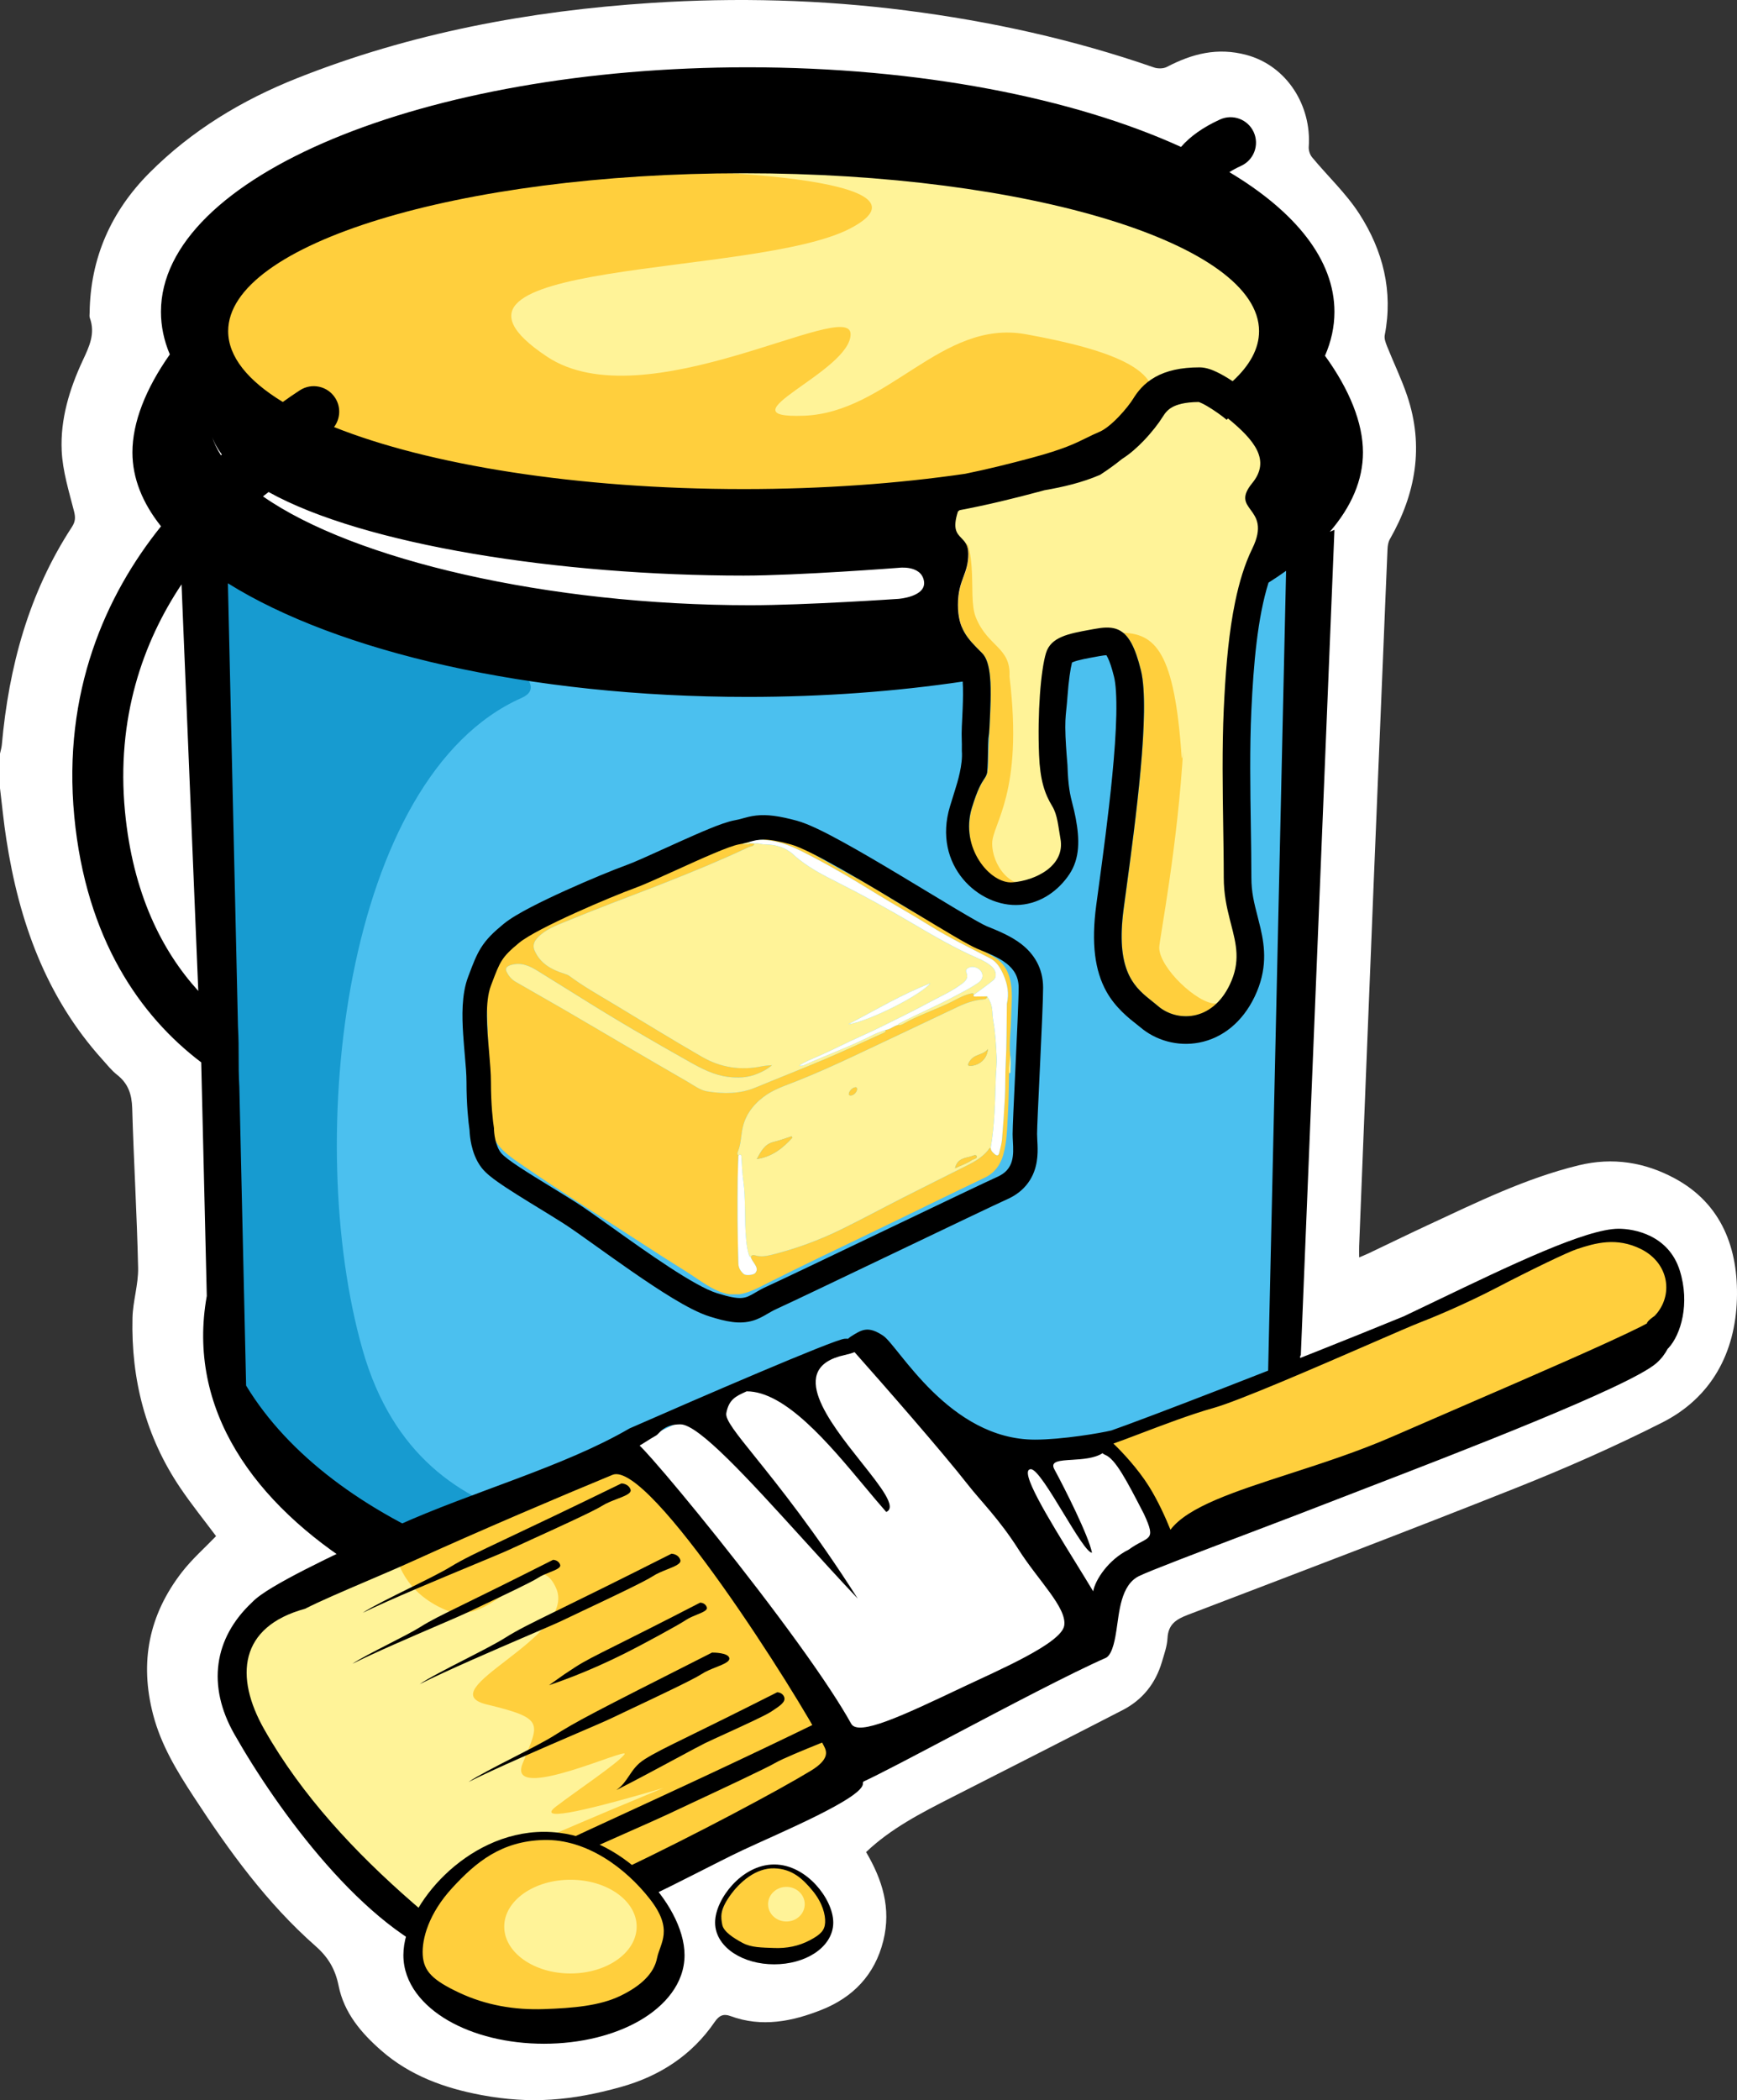 <?xml version="1.0" encoding="utf-8"?>
<svg xmlns="http://www.w3.org/2000/svg" fill="none" height="100%" overflow="visible" preserveAspectRatio="none" style="display: block;" viewBox="0 0 139 168.036" width="100%">
<rect x="0" y="0" width="139" height="168.036" fill="#333333" stroke="none"/>
<g id="Frame 74">
<g id="Group 6">
<path d="M0 63.066C0 62.143 0 61.22 0 60.298C0.049 60.066 0.124 59.836 0.145 59.603C0.704 53.367 2.294 47.461 5.755 42.162C6.035 41.732 6.05 41.404 5.923 40.905C5.517 39.311 5.013 37.697 4.937 36.073C4.819 33.554 5.558 31.126 6.614 28.859C7.142 27.726 7.646 26.694 7.188 25.438C7.144 25.318 7.17 25.169 7.172 25.034C7.226 20.639 8.895 16.904 11.963 13.824C15.338 10.436 19.37 8.004 23.794 6.248C32.892 2.635 42.398 0.866 52.124 0.234C58.933 -0.21 65.734 -0.029 72.511 0.837C79.271 1.701 85.891 3.155 92.336 5.395C92.646 5.503 93.093 5.501 93.373 5.356C95.395 4.3 97.416 3.77 99.749 4.397C102.981 5.268 104.963 8.452 104.73 11.747C104.71 12.022 104.821 12.374 104.997 12.586C106.256 14.106 107.73 15.479 108.786 17.124C110.666 20.05 111.497 23.293 110.811 26.813C110.757 27.091 110.886 27.429 110.998 27.711C111.528 29.038 112.158 30.331 112.612 31.682C113.966 35.714 113.291 39.524 111.214 43.155C111.088 43.375 111.047 43.665 111.034 43.926C110.91 46.717 110.801 49.51 110.685 52.303C110.431 58.457 110.17 64.61 109.921 70.764C109.529 80.416 109.146 90.067 108.762 99.72C108.752 99.981 108.762 100.242 108.762 100.606C109.076 100.472 109.295 100.389 109.505 100.288C111.069 99.544 112.625 98.783 114.195 98.052C118.144 96.218 122.042 94.287 126.32 93.241C129.077 92.568 131.633 93.002 134.01 94.28C137.811 96.324 139.112 99.949 138.993 103.941C138.865 108.213 136.969 111.816 133.022 113.814C129.214 115.743 125.29 117.47 121.322 119.049C112.599 122.52 103.822 125.854 95.051 129.205C94.112 129.563 93.482 129.972 93.427 131.073C93.394 131.71 93.164 132.343 92.982 132.966C92.476 134.686 91.433 136.003 89.842 136.823C85.295 139.167 80.733 141.482 76.175 143.802C73.728 145.048 71.286 146.3 69.308 148.186C70.599 150.392 71.335 152.662 70.684 155.285C70.002 158.038 68.229 159.82 65.749 160.807C63.427 161.731 60.958 162.236 58.453 161.307C57.888 161.097 57.539 161.27 57.195 161.773C55.356 164.46 52.773 166.12 49.676 166.984C45.756 168.076 42.463 168.365 38.518 167.626C35.572 167.074 32.82 166.082 30.521 164.075C28.902 162.662 27.531 161.048 27.096 158.883C26.835 157.582 26.282 156.617 25.262 155.718C21.36 152.287 18.338 148.106 15.514 143.781C14.169 141.722 12.894 139.645 12.255 137.196C11.153 132.979 11.919 129.2 14.552 125.796C15.371 124.738 16.395 123.841 17.29 122.907C16.367 121.669 15.343 120.401 14.433 119.056C11.655 114.951 10.486 110.365 10.602 105.449C10.633 104.106 11.081 102.766 11.052 101.431C10.959 97.172 10.701 92.919 10.579 88.66C10.546 87.553 10.255 86.692 9.374 86.001C8.931 85.654 8.572 85.194 8.191 84.772C3.673 79.757 1.516 73.709 0.509 67.163C0.295 65.803 0.166 64.432 0 63.066Z" fill="white" id="Vector"/>
<g id="Group 5">
<path d="M18.912 109.724L17.281 44.593C18.368 44.593 21.814 44.919 26.9 46.223C33.258 47.853 60.974 50.869 78.011 50.136C91.64 49.549 101.297 45.109 104.422 42.962L103.036 109.724C102.493 111.517 100.982 115.674 99.286 117.957C97.167 120.81 77.114 132.63 58.202 131.978C39.291 131.325 27.552 121.625 24.047 120.239C21.243 119.131 19.455 112.767 18.912 109.724Z" fill="#4BC0EF" id="Vector 1"/>
<path d="M29.02 108.013C33.795 124.768 50.73 122.495 58.365 122.686L49.562 130.756L24.292 120.648L18.504 110.295L15.733 60.326V41.414C23.042 44.539 46.959 53.529 41.736 55.843C27.552 62.128 24.21 91.139 29.02 108.013Z" fill="#179BD0" id="Vector 26"/>
<g clip-path="url(#clip0_0_1541)" id="Layer_1">
<g id="CWuObY.tif">
<g id="Group">
<path d="M80.751 85.877C80.723 86.937 80.723 87.999 80.659 89.057C80.591 90.191 80.592 91.344 80.27 92.441C80.044 93.211 79.586 93.852 78.822 94.217C77.457 94.869 76.097 95.528 74.737 96.189C72.898 97.081 71.066 97.985 69.222 98.866C66.669 100.088 64.119 101.314 61.588 102.579C60.809 102.968 60.049 103.415 59.17 103.559H58.334C57.026 103.302 56.035 102.439 54.949 101.763C53.735 101.008 52.531 100.236 51.333 99.457C48.232 97.439 45.092 95.484 42.041 93.39C41.42 92.964 40.785 92.553 40.24 92.026C39.598 91.404 39.258 90.655 39.259 89.744C39.26 88.872 39.268 87.994 39.178 87.129C39.084 86.217 39.166 85.309 39.112 84.401C39.01 82.648 38.961 80.893 38.964 79.136C38.967 78.056 39.398 77.158 40.074 76.37C41.446 74.772 43.212 73.736 45.114 72.907C46.202 72.433 47.287 71.95 48.386 71.5C50.636 70.578 52.831 69.527 55.084 68.61C56.512 68.029 57.894 67.311 59.425 67.001C60.705 66.741 61.959 66.781 63.163 67.328C64.615 67.988 65.957 68.854 67.356 69.613C68.359 70.157 69.369 70.692 70.338 71.293C70.78 71.567 71.226 71.838 71.67 72.111C73.153 73.022 74.678 73.858 76.202 74.697C77.331 75.318 78.46 75.941 79.572 76.592C80.366 77.058 80.753 77.81 80.896 78.701C81.044 79.629 80.924 80.557 80.91 81.486C80.896 82.458 80.743 83.426 80.836 84.4C80.836 84.894 80.67 85.379 80.751 85.877ZM60.008 67.469C60.132 67.475 60.255 67.482 60.379 67.489C60.316 67.745 60.063 67.71 59.895 67.789C57.794 68.782 55.646 69.663 53.489 70.521C51.934 71.14 50.365 71.722 48.805 72.328C47.63 72.785 46.457 73.247 45.291 73.727C44.476 74.063 43.631 74.366 43.012 75.038C42.752 75.321 42.596 75.638 42.785 76.064C43.249 77.107 44.138 77.579 45.145 77.898C45.305 77.948 45.45 77.998 45.585 78.098C46.671 78.907 47.849 79.572 49.007 80.266C51.388 81.695 53.75 83.158 56.157 84.546C57.694 85.433 59.286 85.658 60.994 85.31C61.221 85.264 61.456 85.258 61.781 85.222C61.38 85.574 60.995 85.754 60.587 85.923C59.827 86.239 59.051 86.257 58.258 86.16C57.145 86.024 56.173 85.522 55.211 84.981C52.18 83.277 49.172 81.534 46.232 79.676C45.176 79.008 44.105 78.364 43.049 77.698C42.378 77.276 41.691 76.965 40.875 77.215C40.623 77.292 40.394 77.439 40.529 77.725C40.682 78.052 40.918 78.351 41.239 78.538C42.59 79.323 43.953 80.087 45.304 80.871C46.858 81.774 48.403 82.693 49.953 83.599C51.631 84.581 53.308 85.564 54.994 86.531C55.517 86.832 56.019 87.233 56.619 87.325C57.911 87.523 59.201 87.534 60.449 87.017C62.314 86.244 64.195 85.511 66.052 84.72C67.608 84.058 69.139 83.335 70.684 82.648C70.805 82.594 70.881 82.545 70.87 82.408C71.231 82.367 71.498 82.091 71.844 82.011C72.017 82.049 72.167 81.983 72.311 81.899C72.856 81.58 73.434 81.335 74.011 81.084C74.795 80.744 75.596 80.444 76.356 80.043C76.785 79.817 77.227 79.588 77.716 79.486C77.839 79.46 77.909 79.454 77.931 79.591C77.863 79.729 77.95 79.734 78.049 79.733C78.365 79.728 78.68 79.725 78.996 79.721C78.979 79.891 78.879 79.953 78.716 79.963C77.99 80.01 77.315 80.243 76.663 80.553C73.927 81.85 71.193 83.148 68.454 84.438C66.891 85.174 65.317 85.885 63.71 86.521C62.798 86.881 61.858 87.178 61.064 87.793C60.162 88.493 59.559 89.361 59.378 90.512C59.297 91.031 59.268 91.562 59.081 92.063C59.035 92.188 58.952 92.323 59.092 92.446C59.072 93.041 59.041 93.634 59.035 94.229C59.011 96.52 59.014 98.811 59.089 101.102C59.101 101.457 59.27 101.72 59.522 101.94C59.677 102.077 60.288 102.024 60.433 101.862C60.655 101.613 60.541 101.367 60.393 101.139C60.279 100.962 60.147 100.798 60.081 100.594C60.148 100.348 60.361 100.424 60.488 100.459C60.924 100.58 61.344 100.499 61.757 100.396C63.695 99.916 65.563 99.225 67.355 98.347C68.991 97.545 70.593 96.675 72.217 95.85C73.949 94.968 75.69 94.104 77.425 93.23C78.037 92.922 78.62 92.574 79.064 92.033C79.125 91.959 79.152 91.842 79.28 91.843C79.292 92.082 79.45 92.22 79.617 92.359C79.809 92.519 79.919 92.44 79.967 92.236C80.052 91.873 80.156 91.511 80.187 91.143C80.282 90.041 80.358 88.937 80.415 87.834C80.463 86.927 80.432 86.018 80.481 85.108C80.564 83.556 80.548 81.998 80.573 80.443C80.574 80.393 80.566 80.339 80.578 80.291C80.762 79.512 80.625 78.76 80.32 78.049C80.088 77.507 79.789 76.969 79.239 76.683C77.603 75.832 75.942 75.028 74.374 74.048C73.054 73.224 71.692 72.471 70.367 71.655C68.319 70.394 66.256 69.162 64.102 68.089C62.708 67.395 61.266 66.996 59.696 67.272C59.569 67.279 59.413 67.315 59.432 67.454C59.454 67.618 59.632 67.539 59.744 67.55C59.838 67.56 59.944 67.572 60.01 67.471L60.008 67.469Z" fill="#FFCF3D" id="Vector_2"/>
<path d="M80.751 85.877C80.67 85.378 80.837 84.894 80.836 84.4C80.925 84.863 80.856 85.329 80.858 85.793C80.858 85.854 80.803 85.87 80.751 85.878V85.877Z" fill="#FFF398" id="Vector_3"/>
<path d="M77.931 79.593C77.908 79.456 77.839 79.462 77.716 79.488C77.228 79.589 76.786 79.819 76.356 80.045C75.596 80.445 74.795 80.745 74.012 81.086C73.434 81.337 72.855 81.582 72.311 81.901C72.167 81.984 72.017 82.05 71.844 82.013C71.885 81.928 71.959 81.888 72.04 81.846C73.459 81.114 74.929 80.487 76.341 79.739C76.997 79.391 77.661 79.059 78.274 78.638C78.616 78.402 78.703 78.082 78.548 77.785C78.374 77.453 77.918 77.275 77.572 77.407C77.386 77.477 77.246 77.6 77.332 77.808C77.524 78.27 77.259 78.51 76.933 78.748C76.426 79.119 75.882 79.422 75.322 79.704C74.413 80.162 73.525 80.664 72.612 81.112C71.381 81.715 70.169 82.355 68.912 82.906C67.736 83.423 66.598 84.028 65.418 84.54C64.938 84.749 64.443 84.936 63.959 85.255C64.198 85.316 64.354 85.219 64.505 85.151C66.301 84.356 68.148 83.679 69.901 82.784C70.207 82.627 70.546 82.532 70.87 82.41C70.88 82.546 70.805 82.596 70.684 82.649C69.139 83.338 67.608 84.059 66.052 84.722C64.195 85.512 62.314 86.245 60.449 87.018C59.201 87.535 57.911 87.525 56.619 87.326C56.019 87.234 55.518 86.833 54.994 86.533C53.309 85.564 51.631 84.582 49.953 83.601C48.402 82.694 46.858 81.775 45.304 80.873C43.953 80.088 42.59 79.323 41.239 78.539C40.918 78.353 40.682 78.054 40.529 77.726C40.394 77.439 40.623 77.294 40.875 77.217C41.69 76.966 42.378 77.278 43.049 77.7C44.105 78.365 45.176 79.01 46.232 79.678C49.173 81.536 52.18 83.278 55.211 84.982C56.174 85.523 57.145 86.025 58.258 86.162C59.051 86.259 59.827 86.24 60.587 85.924C60.995 85.755 61.38 85.576 61.781 85.224C61.455 85.259 61.221 85.265 60.995 85.312C59.286 85.66 57.695 85.435 56.157 84.548C53.75 83.16 51.388 81.697 49.007 80.267C47.85 79.573 46.671 78.908 45.585 78.1C45.451 77.999 45.305 77.95 45.145 77.9C44.137 77.581 43.249 77.108 42.785 76.065C42.596 75.639 42.752 75.323 43.012 75.039C43.632 74.366 44.476 74.064 45.292 73.728C46.457 73.248 47.63 72.787 48.805 72.329C50.365 71.722 51.934 71.141 53.489 70.522C55.646 69.664 57.794 68.783 59.895 67.79C60.063 67.711 60.316 67.747 60.379 67.491C60.66 67.423 60.921 67.565 61.201 67.563C62.061 67.559 62.871 67.809 63.501 68.386C64.573 69.369 65.846 70.006 67.116 70.648C69.092 71.647 71.031 72.711 72.94 73.834C74.664 74.848 76.388 75.861 78.227 76.659C78.64 76.839 79.048 77.048 79.388 77.358C79.72 77.66 79.793 78.174 79.489 78.425C78.99 78.84 78.452 79.207 77.931 79.594L77.931 79.593ZM67.882 81.955C69.48 81.735 73.615 79.666 74.449 78.674C72.157 79.56 70.054 80.826 67.882 81.955Z" fill="#FFF398" id="Vector_4"/>
<path d="M59.092 92.446C58.95 92.324 59.033 92.188 59.08 92.063C59.267 91.563 59.296 91.031 59.378 90.512C59.559 89.36 60.161 88.493 61.064 87.794C61.858 87.178 62.798 86.881 63.709 86.521C65.316 85.885 66.89 85.174 68.453 84.438C71.192 83.149 73.926 81.85 76.662 80.553C77.315 80.244 77.989 80.011 78.715 79.963C78.879 79.953 78.979 79.892 78.995 79.721C79.2 80.024 79.341 80.345 79.388 80.717C79.426 81.018 79.424 81.323 79.477 81.618C79.653 82.605 79.704 83.603 79.755 84.6C79.782 85.142 79.703 85.684 79.686 86.225C79.626 88.103 79.605 89.983 79.278 91.842C79.15 91.84 79.123 91.957 79.062 92.032C78.618 92.572 78.035 92.921 77.423 93.229C75.688 94.102 73.947 94.967 72.215 95.848C70.591 96.675 68.988 97.544 67.353 98.345C65.561 99.224 63.693 99.914 61.755 100.395C61.342 100.497 60.921 100.578 60.486 100.458C60.358 100.423 60.146 100.346 60.079 100.593C59.997 100.548 59.955 100.483 59.925 100.39C59.795 99.993 59.746 99.579 59.706 99.169C59.555 97.6 59.692 96.018 59.475 94.45C59.389 93.826 59.368 93.193 59.328 92.562C59.315 92.356 59.227 92.365 59.09 92.445L59.092 92.446ZM63.406 91.024C63.386 90.989 63.366 90.954 63.345 90.919C62.871 91.069 62.404 91.248 61.921 91.363C61.182 91.538 60.9 92.125 60.561 92.736C61.796 92.555 62.647 91.864 63.406 91.025V91.024ZM79.058 83.933C78.81 84.265 78.426 84.328 78.091 84.486C77.834 84.608 77.637 84.802 77.51 85.059C77.428 85.225 77.496 85.297 77.672 85.284C78.421 85.23 78.989 84.706 79.058 83.934V83.933ZM76.423 93.478C76.91 93.238 77.369 93.103 77.763 92.828C77.908 92.727 78.231 92.703 78.159 92.513C78.087 92.324 77.818 92.499 77.65 92.54C77.145 92.665 76.588 92.734 76.423 93.478ZM68.58 87.157C68.569 87.084 68.596 86.99 68.448 86.998C68.229 87.009 67.919 87.32 67.929 87.538C67.935 87.65 68.013 87.643 68.087 87.646C68.293 87.655 68.581 87.373 68.581 87.156L68.58 87.157Z" fill="#FFF398" id="Vector_5"/>
<path d="M79.279 91.843C79.606 89.984 79.626 88.105 79.687 86.226C79.704 85.685 79.783 85.142 79.756 84.601C79.705 83.604 79.654 82.606 79.478 81.62C79.425 81.324 79.427 81.019 79.388 80.718C79.342 80.346 79.201 80.025 78.996 79.722C78.68 79.726 78.365 79.729 78.049 79.734C77.95 79.735 77.863 79.731 77.931 79.593C78.453 79.206 78.991 78.838 79.49 78.424C79.793 78.172 79.721 77.657 79.389 77.356C79.049 77.046 78.641 76.837 78.228 76.658C76.388 75.859 74.665 74.847 72.94 73.832C71.032 72.709 69.093 71.646 67.117 70.647C65.846 70.004 64.573 69.367 63.502 68.385C62.872 67.808 62.062 67.558 61.202 67.561C60.922 67.563 60.66 67.421 60.38 67.489C60.256 67.482 60.133 67.475 60.008 67.468C59.934 67.355 59.758 67.402 59.695 67.27C61.265 66.994 62.706 67.392 64.1 68.086C66.255 69.16 68.318 70.391 70.366 71.653C71.69 72.468 73.054 73.221 74.372 74.046C75.941 75.026 77.601 75.829 79.238 76.68C79.789 76.966 80.088 77.505 80.319 78.046C80.623 78.756 80.761 79.51 80.576 80.289C80.565 80.337 80.572 80.389 80.572 80.441C80.546 81.996 80.562 83.553 80.48 85.106C80.431 86.016 80.461 86.924 80.414 87.831C80.357 88.936 80.28 90.039 80.186 91.14C80.155 91.508 80.05 91.871 79.966 92.233C79.919 92.438 79.808 92.517 79.615 92.356C79.449 92.217 79.29 92.079 79.279 91.841V91.843Z" fill="white" id="Vector_6"/>
<path d="M70.87 82.409C70.546 82.533 70.208 82.628 69.901 82.784C68.149 83.68 66.301 84.356 64.505 85.151C64.354 85.219 64.198 85.316 63.959 85.255C64.444 84.936 64.938 84.749 65.418 84.54C66.598 84.028 67.736 83.423 68.912 82.906C70.169 82.354 71.381 81.715 72.612 81.112C73.526 80.664 74.413 80.162 75.322 79.704C75.883 79.422 76.426 79.12 76.933 78.748C77.259 78.51 77.523 78.27 77.332 77.808C77.245 77.6 77.386 77.477 77.572 77.406C77.917 77.275 78.374 77.453 78.548 77.785C78.703 78.081 78.616 78.402 78.274 78.638C77.662 79.059 76.997 79.391 76.341 79.739C74.93 80.487 73.46 81.114 72.04 81.846C71.959 81.888 71.885 81.928 71.844 82.013C71.499 82.093 71.232 82.368 70.87 82.409Z" fill="white" id="Vector_7"/>
<path d="M59.092 92.447C59.23 92.368 59.317 92.357 59.33 92.564C59.37 93.194 59.391 93.827 59.477 94.451C59.694 96.019 59.557 97.602 59.708 99.171C59.748 99.581 59.796 99.995 59.926 100.392C59.956 100.485 59.999 100.55 60.081 100.594C60.147 100.798 60.279 100.963 60.393 101.139C60.54 101.368 60.655 101.613 60.432 101.862C60.288 102.024 59.677 102.076 59.522 101.941C59.27 101.72 59.1 101.458 59.089 101.103C59.013 98.812 59.01 96.521 59.034 94.229C59.04 93.635 59.072 93.041 59.092 92.447Z" fill="white" id="Vector_8"/>
<path d="M59.695 67.269C59.757 67.402 59.933 67.355 60.008 67.468C59.942 67.569 59.837 67.557 59.742 67.547C59.63 67.536 59.452 67.615 59.43 67.451C59.411 67.312 59.567 67.276 59.695 67.269Z" fill="#FFF398" id="Vector_9"/>
<path d="M67.882 81.955C70.054 80.826 72.157 79.559 74.449 78.674C73.615 79.666 69.48 81.736 67.882 81.955Z" fill="white" id="Vector_10"/>
<path d="M63.407 91.025C62.648 91.864 61.796 92.555 60.562 92.736C60.901 92.125 61.182 91.538 61.922 91.363C62.404 91.248 62.871 91.069 63.346 90.918C63.367 90.954 63.386 90.989 63.407 91.024V91.025Z" fill="#FFCF3D" id="Vector_11"/>
<path d="M79.059 83.934C78.99 84.706 78.421 85.23 77.673 85.284C77.497 85.296 77.429 85.225 77.511 85.059C77.638 84.802 77.835 84.607 78.092 84.486C78.427 84.329 78.812 84.266 79.059 83.933V83.934Z" fill="#FFCF3D" id="Vector_12"/>
<path d="M76.424 93.478C76.589 92.734 77.147 92.663 77.651 92.54C77.819 92.499 78.088 92.323 78.16 92.512C78.232 92.703 77.91 92.726 77.764 92.828C77.37 93.104 76.911 93.238 76.424 93.478Z" fill="#FFCF3D" id="Vector_13"/>
<path d="M68.581 87.158C68.581 87.374 68.294 87.656 68.087 87.648C68.014 87.645 67.935 87.65 67.93 87.539C67.92 87.321 68.229 87.01 68.448 86.999C68.596 86.991 68.569 87.085 68.58 87.159L68.581 87.158Z" fill="#FFCF3D" id="Vector_14"/>
</g>
</g>
</g>
<path clip-rule="evenodd" d="M37.574 90.425C37.474 89.749 37.33 88.327 37.33 86.588C37.33 85.952 37.269 85.259 37.198 84.452C37.153 83.931 37.103 83.363 37.062 82.731C36.974 81.352 36.925 79.573 37.457 78.17C37.489 78.084 37.522 77.998 37.554 77.913C37.84 77.153 38.103 76.453 38.481 75.847C38.948 75.098 39.536 74.555 40.294 73.93C40.829 73.488 41.642 73.023 42.439 72.607C43.28 72.166 44.262 71.699 45.235 71.258C47.173 70.379 49.175 69.56 50.126 69.218C50.748 68.994 51.889 68.476 53.214 67.874C53.571 67.712 53.941 67.544 54.318 67.374C55.17 66.99 56.035 66.606 56.78 66.302C57.459 66.025 58.235 65.729 58.818 65.627C59.047 65.587 59.218 65.54 59.459 65.473L59.481 65.466C59.723 65.399 60.074 65.301 60.501 65.252C61.392 65.151 62.36 65.286 63.767 65.666C64.695 65.917 66.058 66.608 67.406 67.347C68.83 68.128 70.478 69.1 72.075 70.058C72.813 70.501 73.532 70.935 74.217 71.349C75.037 71.844 75.809 72.311 76.508 72.728C77.85 73.527 78.684 73.995 78.952 74.103C78.979 74.114 79.005 74.125 79.032 74.136C79.84 74.463 80.898 74.891 81.729 75.535C82.719 76.303 83.472 77.434 83.472 79.023C83.472 79.958 83.348 82.653 83.229 85.177C83.218 85.4 83.208 85.622 83.197 85.841C83.087 88.182 82.99 90.239 82.99 90.729C82.99 90.88 82.996 91 83.005 91.163C83.011 91.277 83.019 91.412 83.026 91.591C83.04 91.947 83.047 92.428 82.964 92.935C82.879 93.459 82.691 94.061 82.28 94.629C81.864 95.206 81.298 95.64 80.623 95.941C79.85 96.285 75.728 98.256 71.521 100.269L71.278 100.385C67.195 102.338 63.104 104.296 62.209 104.698C61.873 104.849 61.641 104.986 61.388 105.134L61.383 105.137C61.37 105.144 61.357 105.152 61.343 105.16C61.115 105.295 60.727 105.523 60.262 105.663C59.164 105.994 58.066 105.73 56.806 105.341C55.915 105.065 54.854 104.49 53.844 103.879C52.792 103.243 51.637 102.47 50.519 101.695C49.517 101.001 48.569 100.323 47.727 99.722C46.619 98.93 45.694 98.27 45.073 97.875C44.442 97.473 43.797 97.078 43.139 96.675C42.58 96.333 42.011 95.985 41.433 95.621C40.846 95.252 40.284 94.888 39.823 94.561C39.432 94.285 38.894 93.886 38.552 93.451C38.068 92.834 37.844 92.117 37.732 91.623C37.632 91.182 37.586 90.757 37.574 90.425ZM39.528 90.252C39.447 89.774 39.286 88.372 39.286 86.588C39.286 85.88 39.213 85.035 39.137 84.15C38.972 82.25 38.792 80.167 39.286 78.863C39.314 78.79 39.341 78.718 39.367 78.649C40.019 76.926 40.147 76.587 41.538 75.439C42.986 74.244 49.019 71.696 50.789 71.059C51.493 70.805 52.744 70.237 54.082 69.629C56.107 68.709 58.331 67.698 59.154 67.555C59.48 67.498 59.733 67.427 59.964 67.363C60.706 67.156 61.234 67.009 63.257 67.555C64.885 67.994 69.478 70.77 73.195 73.017C75.538 74.433 77.534 75.639 78.218 75.917C79.987 76.633 81.516 77.27 81.516 79.023C81.516 79.982 81.371 83.044 81.24 85.814C81.132 88.101 81.033 90.189 81.033 90.729C81.033 90.925 81.044 91.129 81.055 91.337C81.111 92.398 81.172 93.554 79.827 94.154C79.012 94.517 74.751 96.555 70.514 98.582C66.385 100.557 62.28 102.521 61.407 102.914C60.974 103.109 60.666 103.289 60.411 103.439C59.621 103.902 59.329 104.073 57.385 103.472C55.557 102.906 51.784 100.214 48.943 98.186C47.782 97.358 46.777 96.64 46.123 96.225C45.506 95.831 44.816 95.408 44.128 94.987C42.306 93.87 40.499 92.763 40.091 92.243C39.64 91.669 39.528 90.676 39.528 90.252Z" fill="black" fill-rule="evenodd" id="Vector 30 (Stroke)"/>
<path d="M104.014 25.843C104.014 34.262 84.562 41.086 60.566 41.086C36.571 41.086 17.118 34.262 17.118 25.843C17.118 17.424 36.571 10.6 60.566 10.6C84.562 10.6 104.014 17.424 104.014 25.843Z" fill="#FFF398" id="Ellipse 3"/>
<path d="M68.066 18.265C75.637 14.275 56.192 13.319 45.73 13.7L38.72 12.232L17.444 22.259V35.791L68.066 44.268C75.076 41.768 89.602 36.068 91.624 33.264C94.151 29.758 88.852 27.965 82.086 26.742C75.321 25.52 71.082 33.019 64.316 33.264C57.55 33.508 68.066 29.758 68.066 26.742C68.066 23.726 51.599 33.734 43.774 28.536C31.873 20.628 60.485 22.259 68.066 18.265Z" fill="#FFCF3D" id="Vector 2"/>
<path d="M88.05 38.004C83.715 39.879 78.604 39.308 76.67 40.938C75.904 43.322 77.499 42.671 77.499 44.329C77.499 45.987 76.67 46.401 76.67 48.404C76.67 50.407 77.499 51.166 78.604 52.272C79.709 53.377 79.156 57.175 79.087 60.836C79.049 62.866 78.746 61.482 77.779 64.659C76.812 67.836 79.326 71.971 81.121 71.833C82.917 71.695 85.938 68.989 85.523 66.779C85.109 64.569 83.3 63.805 83.162 60.421C83.024 57.037 83.3 53.653 83.715 52.272C84.129 50.89 85.717 50.683 87.582 50.338C89.447 49.992 90.483 50.269 91.312 53.653C92.14 57.037 90.69 67.052 89.93 72.715C89.171 78.378 91.243 79.276 92.693 80.519C94.143 81.762 96.975 81.831 98.425 78.793C99.876 75.754 97.942 73.958 97.942 70.228C97.942 66.499 97.735 61.181 97.942 56.761C98.149 52.341 98.564 47.299 100.221 43.915C101.879 40.53 98.356 40.945 100.221 38.666C102.086 36.386 99.6 34.453 96.492 32.105C92.693 30.341 94.571 33.765 88.05 38.004Z" fill="#FFCF3D" id="Vector 31"/>
<path d="M85.021 67.501C85.115 68.175 84.082 70.549 83.146 70.68C80.782 71.414 79.396 69.101 79.396 67.501C79.396 65.901 81.923 63.507 80.782 54.133C80.904 51.777 79.06 51.781 78.092 49.405C77.316 47.499 78.744 43.291 75.728 40.927C75.057 40.401 90.437 39.906 91.461 42.802C94.64 44.188 95.482 44.817 94.558 46.959C95.455 55.111 94.621 61.492 94.558 60.572C93.988 52.176 92.482 50.627 89.667 50.627C85.103 51.687 84.206 50.546 83.717 53.48C83.228 56.415 85.021 66.259 85.021 67.501Z" fill="#FFF398" id="Ellipse 6"/>
<path d="M99.368 75.812C99.368 77.433 98.689 80.296 97.248 80.296C95.808 80.296 92.765 77.433 92.765 75.812C92.765 74.674 98.79 45.162 90.156 42.228C91.298 41.494 101.324 34.402 97.982 38.967C96.874 40.48 101.157 40.328 101.324 42.228C99.694 51.439 97.208 73.382 99.368 75.812Z" fill="#FFF398" id="Ellipse 6_2"/>
<path d="M76.462 40.761C73.456 41.618 85.266 51.521 87.711 44.022C90.086 43.134 95.472 42.554 97.918 41.821C100.363 41.087 104.992 39.686 97.918 32.324C96.412 30.757 93.417 31.713 93.417 31.713C93.417 31.713 88.865 36.574 86.55 37.439C81.534 39.314 78.846 40.082 76.462 40.761Z" fill="#FFF398" id="Subtract"/>
<path clip-rule="evenodd" d="M106.03 28.463C106.526 27.323 106.786 26.148 106.786 24.948C106.786 20.794 103.678 16.942 98.379 13.774C98.629 13.614 98.938 13.444 99.319 13.269C100.343 12.801 100.792 11.592 100.324 10.568C99.856 9.545 98.647 9.095 97.623 9.563C96.26 10.187 95.241 10.916 94.508 11.757C85.922 7.841 73.566 5.384 59.833 5.384C33.901 5.384 12.88 14.143 12.88 24.948C12.88 26.111 13.123 27.25 13.59 28.358C11.652 31.109 10.597 33.807 10.597 36.197C10.597 38.258 11.399 40.245 12.886 42.111C8.453 47.621 4.996 55.375 5.944 65.32C6.88 75.129 11.226 81.308 16.102 85.001L16.548 103.692C13.287 121.789 38.11 133.935 59.996 133.935C81.571 133.935 104.338 121.972 104.041 108.512L104.096 108.42L106.786 42.392L106.414 42.551C108.134 40.559 109.068 38.421 109.068 36.197C109.068 33.837 107.993 31.178 106.03 28.463ZM21.494 39.368C21.345 39.481 21.195 39.597 21.045 39.716C28.329 44.811 43.865 48.425 60.031 48.425C64.486 48.425 71.897 47.916 71.897 47.916C71.897 47.916 74.179 47.753 73.935 46.468C73.69 45.183 71.897 45.433 71.897 45.433C71.897 45.433 63.851 46.054 59.508 46.054C44.796 46.054 29.138 43.615 21.494 39.368ZM10.002 64.933C9.289 57.458 11.439 51.382 14.527 46.756L15.867 79.286C12.963 76.095 10.626 71.477 10.002 64.933ZM19.098 84.59C19.098 85.297 19.098 85.988 19.153 86.975L19.695 110.863C26.495 122.094 44.208 128.636 61.073 128.636C78.412 128.636 94.577 121.059 101.428 112L102.917 45.673C102.47 45.994 102 46.309 101.51 46.618C100.623 49.444 100.309 53.172 100.137 56.851C99.998 59.818 100.049 63.144 100.096 66.187C100.118 67.614 100.139 68.979 100.139 70.215C100.139 71.389 100.358 72.242 100.621 73.264L100.621 73.265L100.621 73.265L100.621 73.266L100.622 73.268C100.701 73.577 100.784 73.901 100.867 74.254C101.225 75.791 101.436 77.574 100.407 79.731C99.418 81.804 97.807 83.062 95.966 83.418C94.212 83.758 92.462 83.23 91.242 82.184C91.172 82.125 91.077 82.051 90.963 81.961L90.963 81.961C90.37 81.498 89.257 80.63 88.538 79.335C87.614 77.672 87.313 75.491 87.727 72.408C87.779 72.016 87.835 71.604 87.893 71.177C88.256 68.496 88.703 65.193 89.004 62.102C89.178 60.311 89.3 58.627 89.33 57.203C89.36 55.728 89.286 54.713 89.152 54.165C88.965 53.4 88.79 52.916 88.643 52.617C88.601 52.531 88.565 52.468 88.537 52.424C88.435 52.428 88.257 52.445 87.972 52.498C87.912 52.509 87.854 52.519 87.797 52.53C87.734 52.541 87.671 52.553 87.611 52.564L87.611 52.564C87.272 52.626 86.982 52.679 86.7 52.739C86.331 52.818 86.078 52.89 85.899 52.96C85.877 52.969 85.858 52.977 85.841 52.984C85.834 52.987 85.827 52.99 85.821 52.993L85.813 52.996C85.803 53.001 85.794 53.005 85.786 53.009C85.659 53.499 85.516 54.443 85.422 55.741C85.393 56.151 85.361 56.459 85.332 56.733C85.267 57.366 85.22 57.818 85.266 58.94C85.302 59.828 85.422 61.222 85.422 61.222C85.477 62.974 85.64 63.614 85.83 64.359C85.911 64.676 85.996 65.012 86.081 65.461C86.402 67.176 86.419 68.682 85.571 69.954C84.738 71.203 83.354 72.266 81.622 72.399C78.343 72.651 74.584 69.239 76.023 64.51C76.157 64.07 76.281 63.673 76.395 63.306L76.416 63.239C76.62 62.589 77.059 61.183 76.969 60.081C76.977 59.676 76.969 59.41 76.962 59.164C76.954 58.859 76.946 58.586 76.969 58.12L76.976 57.986C77.02 57.089 77.059 56.285 77.063 55.57C77.065 55.166 77.056 54.823 77.036 54.533C71.68 55.327 65.884 55.761 59.833 55.761C42.336 55.761 26.971 52.134 18.238 46.67L19.043 82.111C19.098 83.16 19.098 83.883 19.098 84.59ZM79.177 58.22C79.252 56.706 79.323 55.289 79.225 54.185C79.147 53.309 78.963 52.631 78.591 52.258C78.555 52.222 78.519 52.187 78.484 52.152C77.433 51.103 76.657 50.328 76.657 48.391C76.657 47.342 76.884 46.729 77.1 46.145C77.297 45.613 77.486 45.105 77.486 44.316C77.486 43.62 77.205 43.331 76.936 43.054C76.563 42.67 76.212 42.309 76.657 40.925C76.7 40.889 76.744 40.854 76.79 40.82C78.958 40.413 81.102 39.892 83.302 39.3C83.398 39.274 83.492 39.249 83.584 39.223C85.056 38.97 86.59 38.616 88.037 37.99C88.702 37.558 89.28 37.134 89.785 36.724C90.434 36.317 91.028 35.775 91.498 35.287C92.157 34.605 92.723 33.87 93.031 33.37C93.24 33.032 93.45 32.779 93.799 32.583C94.157 32.382 94.784 32.173 95.926 32.165L95.931 32.167C95.961 32.177 96.044 32.205 96.19 32.275C96.429 32.389 96.718 32.558 97.019 32.753C97.315 32.946 97.599 33.148 97.822 33.318C98.007 33.459 98.108 33.546 98.143 33.577C98.153 33.585 98.158 33.589 98.158 33.589C98.158 33.589 98.158 33.588 98.157 33.587L98.27 33.482C100.419 35.242 101.693 36.838 100.208 38.653C99.312 39.747 99.659 40.221 100.079 40.792C100.532 41.41 101.069 42.143 100.208 43.901C99.606 45.13 99.168 46.577 98.845 48.134C98.348 50.523 98.12 53.171 97.983 55.681C97.963 56.04 97.945 56.396 97.929 56.748C97.787 59.783 97.84 63.241 97.887 66.318L97.887 66.32C97.894 66.758 97.9 67.189 97.906 67.61C97.919 68.535 97.929 69.412 97.929 70.216C97.929 71.509 98.162 72.57 98.405 73.531C98.44 73.668 98.475 73.804 98.509 73.937C98.93 75.564 99.288 76.945 98.412 78.779C96.962 81.818 94.13 81.749 92.68 80.506C92.573 80.415 92.463 80.325 92.352 80.236C92.303 80.197 92.254 80.157 92.204 80.118L92.199 80.114L92.198 80.113C90.905 79.085 89.436 77.916 89.816 73.606C89.841 73.319 89.875 73.018 89.917 72.702C89.969 72.314 90.025 71.905 90.082 71.48C90.865 65.697 92.071 56.792 91.299 53.64C91.069 52.701 90.823 52.002 90.548 51.488C89.831 50.15 88.917 50.075 87.569 50.325C87.459 50.345 87.351 50.365 87.243 50.384L87.24 50.385C85.52 50.699 84.091 50.959 83.701 52.258C83.287 53.64 83.011 57.024 83.149 60.408C83.23 62.403 83.591 63.503 84.206 64.51C84.634 65.211 84.688 66.184 84.858 67.092C85.272 69.302 82.822 70.459 81.027 70.597C79.231 70.735 76.799 67.823 77.766 64.646C78.233 63.113 78.545 62.642 78.747 62.337C78.862 62.162 78.942 62.042 78.994 61.809C79.044 61.237 79.053 60.644 79.063 60.015C79.065 59.876 79.068 59.735 79.07 59.592C79.079 59.124 79.097 59.008 79.118 58.87C79.136 58.753 79.156 58.62 79.176 58.243L79.177 58.22ZM98.639 30.501C100.011 29.243 100.754 27.896 100.754 26.497C100.754 19.519 82.287 13.862 59.507 13.862C36.727 13.862 18.259 19.519 18.259 26.497C18.259 28.534 19.834 30.459 22.631 32.163C23.086 31.834 23.544 31.52 24.002 31.224C24.948 30.614 26.209 30.886 26.819 31.832C27.297 32.572 27.234 33.505 26.731 34.169C34.269 37.186 46.146 39.132 59.507 39.132C65.855 39.132 71.868 38.692 77.24 37.908C78.994 37.55 80.757 37.115 82.582 36.624C85.11 35.943 86.041 35.482 86.933 35.041C87.267 34.876 87.594 34.714 87.998 34.544C88.389 34.379 88.936 33.952 89.504 33.363C90.051 32.795 90.487 32.217 90.671 31.918C91.015 31.358 91.53 30.679 92.442 30.167C93.337 29.664 94.487 29.393 95.995 29.393C96.534 29.393 97.061 29.619 97.388 29.776C97.773 29.96 98.172 30.198 98.527 30.428C98.565 30.453 98.602 30.477 98.639 30.501ZM17.684 36.433L17.713 36.404L17.751 36.366C17.393 35.89 17.125 35.399 16.955 34.893C17.115 35.414 17.36 35.928 17.684 36.433ZM88.653 52.425L88.655 52.425C88.656 52.425 88.656 52.425 88.656 52.425L88.656 52.425L88.654 52.425L88.652 52.425L88.653 52.425Z" fill="black" fill-rule="evenodd" id="Union"/>
<g id="Group 4">
<path d="M67.332 108.012C66.419 108.012 55.92 113.011 50.784 115.511C52.279 117.685 55.855 122.701 58.202 125.374C60.55 128.048 65.267 135.999 67.332 139.64L86.407 130.347L93.743 123.663C93.743 123.663 90.483 115.511 88.2 115.511H76.385L71.815 108.745C70.701 108.501 68.245 108.012 67.332 108.012Z" fill="white" id="Vector 19"/>
<path d="M21.276 129.288C23.102 127.332 40.133 119.995 48.42 116.571C48.42 116.191 48.714 115.659 49.888 116.571C51.355 117.713 67.903 138.01 67.74 141.189C67.577 144.368 66.843 143.146 63.012 144.857C59.18 146.569 42.714 154.639 39.128 155.455C35.541 156.27 34.155 153.743 25.433 144.857C18.178 138.662 19.808 138.581 18.993 136.461C18.178 134.342 18.993 131.733 21.276 129.288Z" fill="#FFF398" id="Vector 14"/>
<path d="M66.761 137.519L65.462 138.09H67.802V142.33L53.7 149.422C48.781 150.97 38.603 153.807 37.234 152.763C35.522 151.459 38.13 149.911 40.494 148.525C41.584 147.886 47.145 145.523 53.086 143.056C45.857 145.193 43.016 145.667 44.508 144.53C46.22 143.226 49.398 141.107 49.969 140.373C50.54 139.639 40.513 144.367 41.818 141.106C43.122 137.845 43.692 137.52 38.964 136.379C34.237 135.237 46.219 130.998 44.508 127.086C42.796 123.173 39.617 130.509 35.622 128.798C32.427 127.428 31.628 124.857 31.628 123.743L49.969 116.733L66.761 137.519Z" fill="#FFCF3D" id="Union_2"/>
<g id="Union_3">
<path d="M36.03 125.376C37.09 124.731 38.124 124.242 40.636 123.054C42.566 122.142 45.368 120.817 49.725 118.692C49.915 118.692 50.328 118.79 50.458 119.181C50.558 119.48 50.02 119.687 49.381 119.933C48.974 120.09 48.525 120.263 48.176 120.485C47.515 120.906 44.552 122.256 42.484 123.198L42.484 123.199C41.746 123.535 41.122 123.819 40.758 123.99C40.385 124.166 39.304 124.615 37.91 125.194C35.164 126.334 31.2 127.981 29.02 129.044C29.716 128.58 31.24 127.826 32.737 127.085C34.044 126.439 35.331 125.802 36.03 125.376Z" fill="black"/>
<path d="M33.639 130.174C34.461 129.656 35.263 129.263 37.21 128.309C38.706 127.577 40.878 126.512 44.256 124.806C44.403 124.806 44.723 124.884 44.824 125.198C44.902 125.438 44.484 125.605 43.989 125.802C43.673 125.929 43.326 126.067 43.055 126.246C42.543 126.584 40.246 127.668 38.643 128.425C38.071 128.695 37.587 128.923 37.304 129.061C37.015 129.202 36.178 129.563 35.097 130.028C32.968 130.944 29.895 132.266 28.204 133.12C28.744 132.747 29.925 132.142 31.086 131.547C32.099 131.027 33.097 130.516 33.639 130.174Z" fill="black"/>
<path d="M49.425 145.35C45.879 146.984 43.368 148.141 42.388 148.69C41.489 149.193 41.186 149.672 40.889 150.14C40.618 150.567 40.353 150.986 39.644 151.409C42.179 150.175 46.826 148.113 50.044 146.684L50.045 146.684L50.046 146.683L50.047 146.683C51.68 145.958 52.945 145.397 53.379 145.19C53.803 144.988 54.529 144.648 55.387 144.247L55.388 144.246L55.393 144.244C57.805 143.116 61.263 141.499 62.018 141.063C62.662 140.691 64.338 140.012 65.576 139.51C66.308 139.214 66.886 138.979 67.006 138.908C68.388 138.084 67.495 137.685 65.702 137.685C59.361 140.772 53.656 143.401 49.425 145.35Z" fill="black"/>
<path d="M55.143 138.906L55.144 138.906L55.144 138.906C56.64 138.173 58.812 137.109 62.189 135.403C62.337 135.403 62.657 135.481 62.758 135.796C62.881 136.178 62.427 136.478 61.76 136.917L61.707 136.952C61.239 137.261 59.481 138.064 58.057 138.715C57.369 139.029 56.759 139.308 56.409 139.478C56.049 139.654 55.196 140.113 54.138 140.683C52.666 141.475 50.8 142.479 49.317 143.228C49.796 142.898 50.066 142.493 50.342 142.082C50.648 141.624 50.961 141.157 51.573 140.771C52.395 140.253 53.196 139.86 55.143 138.907L55.143 138.906Z" fill="black"/>
<path d="M44.885 128.713C42.442 129.91 41.436 130.403 40.404 131.053C39.724 131.482 38.472 132.124 37.201 132.776L37.201 132.776C35.744 133.523 34.262 134.283 33.584 134.751C35.706 133.679 39.562 132.019 42.234 130.87C43.59 130.286 44.641 129.834 45.004 129.657C45.358 129.484 45.965 129.198 46.682 128.859L46.683 128.859L46.683 128.859C48.695 127.909 51.578 126.548 52.221 126.124C52.56 125.9 52.997 125.726 53.393 125.567C54.014 125.319 54.538 125.11 54.441 124.81C54.314 124.415 53.912 124.317 53.727 124.317C49.489 126.458 46.763 127.794 44.885 128.713Z" fill="black"/>
<path d="M44.317 138.879C46.141 137.729 47.225 137.153 56.98 132.224C57.165 132.224 58.227 132.241 58.354 132.635C58.45 132.936 57.927 133.145 57.306 133.393C56.909 133.551 56.473 133.725 56.133 133.95C55.49 134.373 52.608 135.734 50.596 136.684L50.596 136.684C49.878 137.023 49.271 137.309 48.917 137.482C48.554 137.659 47.503 138.112 46.147 138.695C43.475 139.845 39.619 141.504 37.497 142.576C38.175 142.108 39.657 141.348 41.114 140.602C42.385 139.95 43.637 139.308 44.317 138.879Z" fill="black"/>
<path d="M49.397 131.596C47.564 132.512 46.809 132.889 46.036 133.387C45.247 133.895 44.999 134.073 44.566 134.384C44.398 134.504 44.203 134.645 43.937 134.832C46.828 133.868 49.251 132.662 50.095 132.242L50.132 132.224C51.143 131.72 54.244 130.053 54.898 129.613C55.153 129.442 55.48 129.308 55.777 129.187C56.243 128.997 56.636 128.837 56.563 128.607C56.468 128.305 56.167 128.229 56.028 128.229C52.849 129.869 50.805 130.892 49.397 131.596Z" fill="black"/>
</g>
<path d="M107.682 108.014C106.509 108.536 94.477 113.014 88.608 115.188C88.961 115.595 89.781 116.574 90.238 117.226C90.695 117.878 92.548 121.465 93.417 123.176C94.096 123.041 96.45 122.329 100.427 120.568C105.4 118.367 131.893 108.014 133.441 106.466C134.99 104.917 134.175 102.227 134.012 101.33C133.849 100.433 131.73 98.722 130.588 98.559C129.447 98.396 124.801 99.944 123.333 100.678C121.866 101.412 109.15 107.362 107.682 108.014Z" fill="#FFCF3D" id="Vector 20"/>
<path clip-rule="evenodd" d="M112.329 105.323C103.192 109.073 91.298 113.638 88.934 114.453C88.037 114.67 84.972 115.187 82.82 115.187C75.946 115.187 71.897 107.687 70.674 106.872C69.451 106.057 68.962 106.383 68.066 106.953C67.98 107.008 67.916 107.063 67.872 107.116C67.772 107.109 67.673 107.109 67.577 107.117C66.729 107.182 55.757 111.926 50.377 114.29C45.095 117.371 37.737 119.368 31.785 122.07C29.015 123.328 26.43 124.547 24.415 125.58C23.409 126.095 22.528 126.574 21.829 126.994C21.18 127.383 20.538 127.81 20.143 128.232C17.118 131.082 16.553 134.874 18.749 138.745C22.172 144.779 29.191 154.483 36.204 156.86C37.304 157.232 38.362 157.218 39.471 156.966C40.528 156.725 42.362 156.007 44.441 155.121C46.571 154.214 49.102 153.068 51.628 151.899C54.185 150.716 57.292 149.045 59.425 148.037C62.127 146.761 69.288 143.789 69.045 142.657C69.048 142.651 69.05 142.644 69.053 142.637C69.059 142.624 69.064 142.611 69.069 142.599C69.076 142.582 69.083 142.565 69.09 142.549C70.335 141.976 73.016 140.562 76.078 138.947C80.49 136.62 85.691 133.876 88.526 132.631C89.065 132.317 89.261 130.938 89.341 130.43C89.564 129.02 89.676 126.839 91.135 126.11C91.941 125.707 95.955 124.182 99.981 122.654C102.468 121.709 104.961 120.762 106.704 120.078C107.368 119.817 108.332 119.445 109.503 118.995C116.381 116.346 130.385 110.954 132.545 109.073C132.93 108.737 133.229 108.343 133.457 107.914C133.479 107.895 133.501 107.874 133.523 107.85C134.501 106.79 135.254 104.309 134.42 101.655C133.523 98.802 130.751 98.313 129.529 98.313C126.935 98.313 120.871 101.225 114.93 104.078C114.057 104.497 113.186 104.916 112.329 105.323ZM88.233 116.268C87.6 116.687 86.616 116.748 85.788 116.8C84.792 116.862 84.022 116.91 84.369 117.551C85.217 119.116 87.113 122.876 87.385 124.235C87.02 124.235 86.087 122.698 85.115 121.098C84.061 119.362 82.961 117.551 82.494 117.551C81.462 117.551 83.923 121.538 86.078 125.03C86.578 125.84 87.061 126.623 87.48 127.323C87.629 126.436 88.689 124.786 90.32 123.99C91.868 122.849 92.602 123.42 91.542 121.137C90.156 118.447 89.26 116.735 88.445 116.409C88.343 116.369 88.275 116.321 88.233 116.268ZM93.663 122.397C95.06 120.552 98.81 119.337 103.192 117.917C105.835 117.061 108.708 116.13 111.432 114.942C113.248 114.15 115.12 113.339 116.966 112.54C122.907 109.966 128.585 107.507 131.322 106.138C131.492 106.053 131.652 105.968 131.802 105.882C131.804 105.857 131.807 105.834 131.811 105.812C131.948 105.615 132.168 105.457 132.413 105.282C133.93 103.693 133.605 101.085 131.322 99.943C129.366 98.965 127.654 99.454 126.186 99.943C125.427 100.196 122.583 101.564 119.747 103.041C117.101 104.418 114.459 105.498 113.633 105.812C113.104 106.014 111.602 106.667 109.693 107.497C105.423 109.353 99.113 112.096 97.085 112.66C95.358 113.139 92.982 114.042 91.153 114.738C90.314 115.056 89.591 115.331 89.097 115.502C89.765 116.136 91.052 117.5 91.95 118.936C92.665 120.081 93.279 121.441 93.663 122.397ZM68.113 137.914C68.686 138.947 72.223 137.277 77.032 134.995C79.893 133.638 84.939 131.49 85.163 130.063C85.386 128.635 83.086 126.462 81.516 123.99C79.946 121.519 78.48 120.106 77.44 118.773C75.401 116.161 70.653 110.741 68.384 108.187C68.178 108.268 67.912 108.347 67.577 108.421C62.934 109.447 66.323 113.716 68.939 117.011C70.503 118.981 71.79 120.602 70.919 120.974C70.37 120.353 69.783 119.65 69.168 118.912C66.309 115.484 62.837 111.322 59.751 111.322C59.728 111.333 59.706 111.343 59.683 111.353L59.653 111.367C58.896 111.711 58.32 111.973 58.121 113.067C58.027 113.583 58.883 114.648 60.43 116.57C62.305 118.903 65.196 122.497 68.636 127.903C67.191 126.375 65.694 124.728 64.232 123.118C59.92 118.373 55.913 113.964 54.453 113.964C53.401 113.964 52.996 114.381 52.727 114.657C52.642 114.745 52.57 114.819 52.496 114.861C52.201 115.026 51.94 115.192 51.705 115.341C51.515 115.462 51.343 115.571 51.184 115.66C51.484 115.954 51.856 116.364 52.243 116.802C52.85 117.488 53.627 118.4 54.51 119.464C56.278 121.592 58.492 124.351 60.655 127.175C62.814 129.995 64.939 132.9 66.521 135.314C67.134 136.25 67.678 137.13 68.113 137.914ZM33.065 124.891C38.566 122.394 44.878 119.711 49.012 118.004C51.956 116.788 63.868 135.652 65.946 139.723C66.148 140.119 66.409 140.753 64.887 141.679C59.751 144.803 38.965 155.537 36.927 154.233C35.351 154.233 33.949 153.04 33.065 152.272C28.411 148.221 24.148 143.661 21.145 138.368C18.758 134.16 19.129 130.16 24.415 128.718C25.59 128.116 27.487 127.305 29.412 126.482L29.412 126.482C30.685 125.938 31.97 125.388 33.065 124.891Z" fill="black" fill-rule="evenodd" id="Union_4"/>
</g>
<g id="Group 3">
<path d="M57.669 153.642C57.669 155.229 59.556 156.516 61.883 156.516C64.211 156.516 66.097 155.229 66.097 153.642C66.097 152.055 64.211 149.372 61.883 149.372C59.556 149.372 57.669 152.055 57.669 153.642Z" fill="#FFCF3D" id="Ellipse 4"/>
<path d="M61.463 152.357C61.463 153.123 62.12 153.743 62.93 153.743C63.74 153.743 64.397 153.123 64.397 152.357C64.397 151.592 63.74 150.971 62.93 150.971C62.12 150.971 61.463 151.592 61.463 152.357Z" fill="#FFF398" id="Ellipse 5"/>
<path clip-rule="evenodd" d="M65.035 151.291C65.823 152.252 66.063 153.212 66.029 153.826C65.995 154.441 65.688 154.778 64.796 155.247C63.903 155.716 62.946 155.9 61.952 155.862C60.958 155.823 60.121 155.831 59.425 155.456C58.728 155.08 57.897 154.565 57.795 153.988C57.692 153.412 57.579 152.877 58.389 151.714C59.199 150.551 60.513 149.448 61.952 149.486C63.391 149.525 64.247 150.331 65.035 151.291ZM65.288 150.803C64.462 149.907 63.288 149.179 61.952 149.179C60.616 149.179 59.442 149.907 58.616 150.803C57.809 151.677 57.224 152.834 57.224 153.826C57.224 154.9 57.891 155.749 58.729 156.292C59.583 156.846 60.723 157.168 61.952 157.168C63.181 157.168 64.321 156.846 65.175 156.292C66.013 155.749 66.68 154.9 66.68 153.826C66.68 152.834 66.094 151.677 65.288 150.803Z" fill="black" fill-rule="evenodd" id="Ellipse 4 (Stroke)"/>
</g>
<g id="Group 2">
<path d="M53.719 156.037C53.719 159.405 49.23 162.136 43.693 162.136C38.155 162.136 33.666 159.405 33.666 156.037C33.666 152.668 38.155 146.974 43.693 146.974C49.23 146.974 53.719 152.668 53.719 156.037Z" fill="#FFCF3D" id="Ellipse 4_2"/>
<path d="M50.947 154.15C50.947 156.221 48.575 157.9 45.649 157.9C42.723 157.9 40.35 156.221 40.35 154.15C40.35 152.079 42.723 150.4 45.649 150.4C48.575 150.4 50.947 152.079 50.947 154.15Z" fill="#FFF398" id="Ellipse 5_2"/>
<path clip-rule="evenodd" d="M36.193 151.05C34.318 153.088 33.748 155.126 33.829 156.43C33.911 157.735 34.64 158.45 36.764 159.446C38.887 160.442 41.166 160.832 43.529 160.751C45.893 160.669 47.986 160.488 49.643 159.691C51.3 158.893 52.333 157.898 52.578 156.675C52.822 155.452 53.933 154.415 52.007 151.947C50.081 149.479 46.953 147.137 43.529 147.219C40.106 147.301 38.068 149.012 36.193 151.05ZM35.592 150.013C37.558 148.113 40.351 146.567 43.529 146.567C46.708 146.567 49.501 148.113 51.467 150.013C53.386 151.868 54.779 154.324 54.779 156.43C54.779 158.709 53.193 160.51 51.198 161.665C49.167 162.84 46.453 163.522 43.529 163.522C40.606 163.522 37.892 162.84 35.861 161.665C33.866 160.51 32.28 158.709 32.28 156.43C32.28 154.324 33.673 151.868 35.592 150.013Z" fill="black" fill-rule="evenodd" id="Ellipse 4 (Stroke)_2"/>
</g>
</g>
</g>
</g>
<defs>
<clipPath id="clip0_0_1541">
<rect fill="white" height="37.334" transform="translate(38.965 66.846)" width="42.714"/>
</clipPath>
</defs>
</svg>